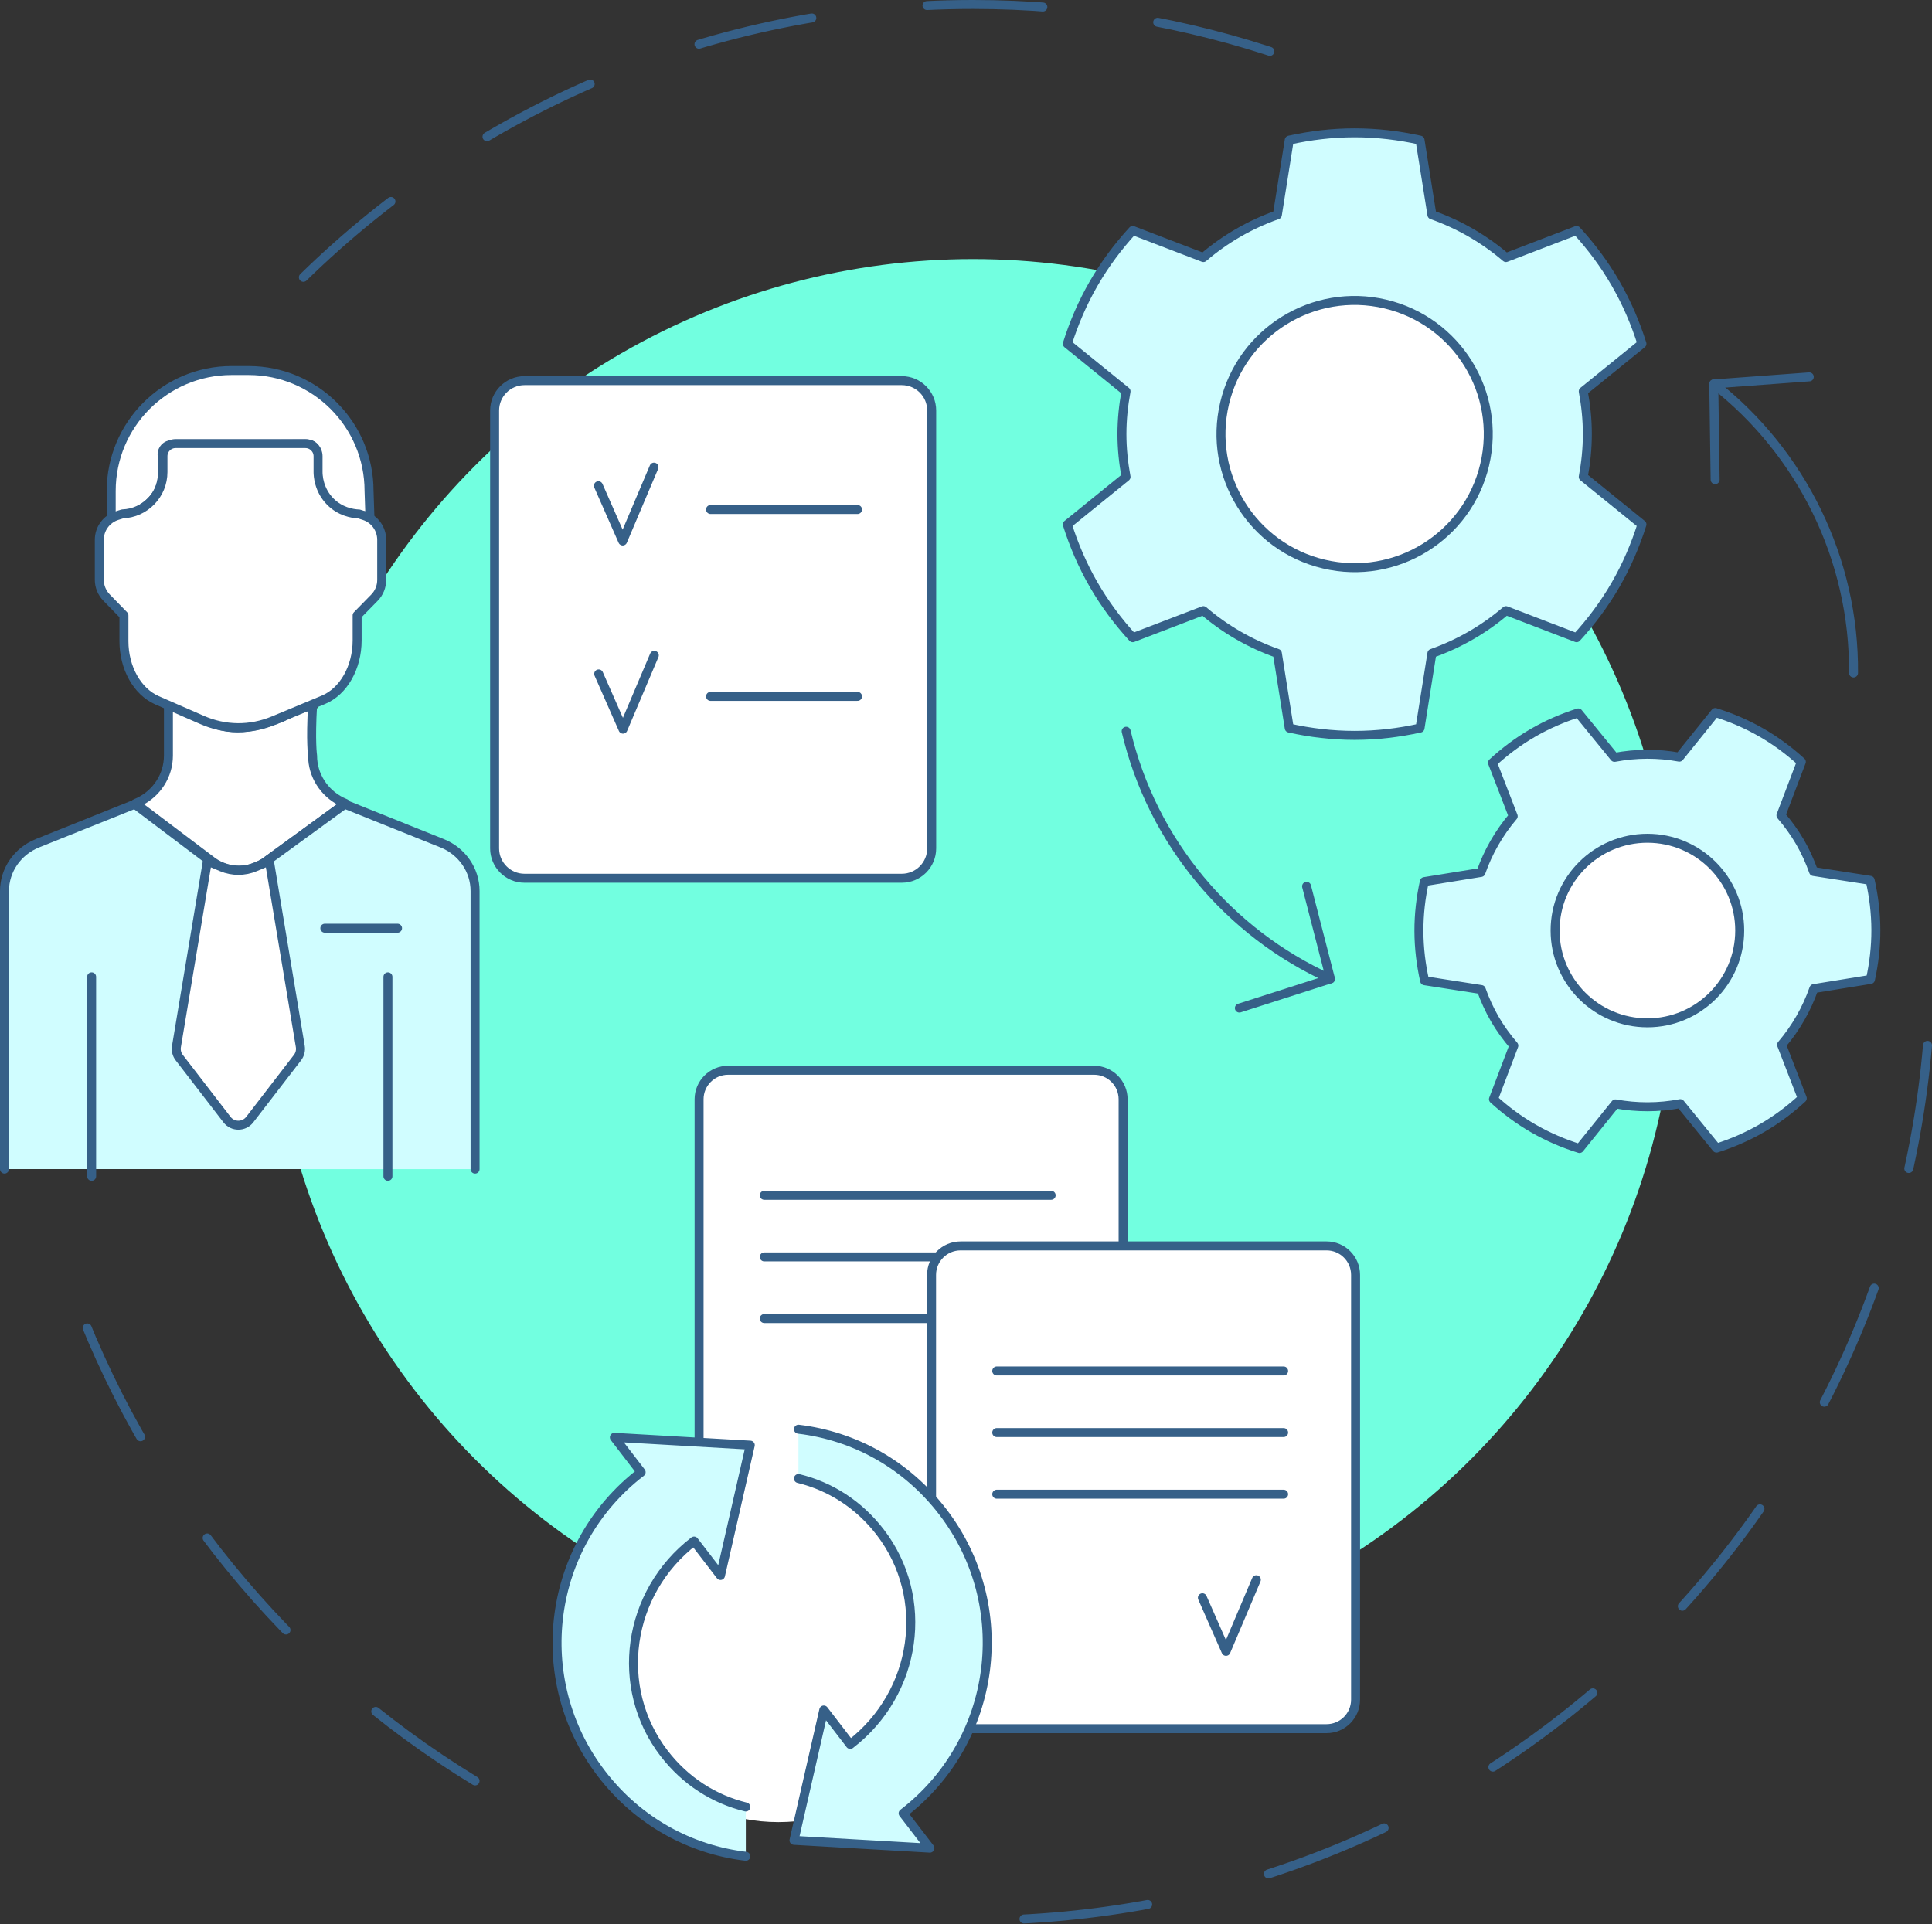 <?xml version="1.0" encoding="UTF-8"?><svg id="_Layer_" xmlns="http://www.w3.org/2000/svg" viewBox="0 0 1075.93 1071.73"><rect x="0" y="0" width="1075.93" height="1071.73" fill="#333333" stroke="none"/><path d="M264.56,991.93c-104.15-63.49-184.84-161.66-226.02-278.47" style="fill:none; stroke:#366088; stroke-dasharray:67.54; stroke-linecap:round; stroke-linejoin:round; stroke-width:5px;"/><path d="M1073.43,582.25c-22.89,266.72-242,477.39-512.31,486.98" style="fill:none; stroke:#366088; stroke-dasharray:69.41; stroke-linecap:round; stroke-linejoin:round; stroke-width:5px;"/><path d="M168.95,154.47C265.14,60.45,396.74,2.5,541.87,2.5c60.82,0,119.25,10.18,173.71,28.92" style="fill:none; stroke:#366088; stroke-dasharray:64.56; stroke-linecap:round; stroke-linejoin:round; stroke-width:5px;"/><circle cx="541.87" cy="536.04" r="391.73" style="fill:#72ffe0;"/><path d="M192.4,447.49l-44.75,32.6c-8.73,6.06-20.31,6.06-29.03,0l-43.15-32.6,1.99-.88c9.97-4.85,16.33-14.78,16.33-25.74v-28.11s3.58,1.1,13.02,4.56c15.95,9.11,27.34,11.39,50.12,2.28,4.56-2.28,9.11-4.56,17.15-7.03-1.2,20.7,0,28.32,0,28.32,0,10.85,6.29,20.73,16.12,25.61l2.21.99Z" style="fill:#fff; stroke:#366088; stroke-linecap:round; stroke-linejoin:round; stroke-width:5px;"/><path d="M2.5,651.16v-154.88c0-11.67,7.25-22.14,18.35-26.62l52.35-21,1.87-.75,43.15,32.6c8.73,6.06,20.31,6.06,29.03,0l44.75-32.6,1.52.61,52.72,21.15c11.08,4.46,18.33,14.96,18.33,26.6v154.9" style="fill:#d0fdff; stroke:#366088; stroke-linecap:round; stroke-linejoin:round; stroke-width:5px;"/><path d="M150.01,479.58l17.22,103.3c.37,2.19-.2,4.44-1.55,6.2l-26.59,34.52c-3.2,4.16-9.48,4.16-12.68,0l-26.59-34.52c-1.36-1.76-1.92-4.01-1.55-6.2l17.22-103.3,8.1,3.37c5.86,2.44,12.46,2.44,18.32,0l8.11-3.37Z" style="fill:#fff; stroke:#366088; stroke-linecap:round; stroke-linejoin:round; stroke-width:5px;"/><path d="M61.94,289.19s2.64-1.43,5.14-1.83c4.78-.76,9.47-2.18,13.38-5.02,7.05-5.1,11.68-11.89,9.81-29.15-.06-3.03,2.35-5.53,5.38-5.54l75.46-.35c2.81-.01,5.15,2.13,5.42,4.93.74,7.62-2.05,20.98,9.23,29.85,3.87,3.04,8.68,4.47,13.55,5.16,2.6.37,4.45-.83,6.73,1.44l-.51-15.23c0-37.04-30.03-67.07-67.07-67.07h-9.46c-37.04,0-67.07,30.03-67.07,67.07v15.74" style="fill:#fff; stroke:#366088; stroke-linecap:round; stroke-linejoin:round; stroke-width:5px;"/><path d="M199.89,286.29c-3.87-.18-10.49-1.41-15.92-6.87-6.56-6.59-6.84-14.77-6.84-16.49v-8.84c0-3.87-3.15-7.02-7.05-7.02h-72.28c-3.9,0-7.05,3.15-7.05,7.02v8.84c0,12.58-9.99,22.86-22.48,23.29l-3.09.97c-5.87,1.87-9.87,7.3-9.87,13.45v22.33c0,3.68,1.47,7.24,4.06,9.9l9.65,9.9v14.3c0,14.89,7.4,28.1,18.36,32.94l24.88,10.86c12.99,5.78,27.13,5.9,40.22.41l27.66-11.52c11.18-4.65,18.76-18.01,18.76-33.07v-13.96l9.65-9.84c2.6-2.65,4.03-6.21,4.03-9.9v-22.32c0-6.15-3.96-11.62-9.83-13.49l-2.84-.91Z" style="fill:#fff; stroke:#366088; stroke-linecap:round; stroke-linejoin:round; stroke-width:5px;"/><line x1="180.9" y1="516.99" x2="221.39" y2="516.99" style="fill:none; stroke:#366088; stroke-linecap:round; stroke-linejoin:round; stroke-width:5px;"/><line x1="51.03" y1="655.18" x2="51.03" y2="544.09" style="fill:none; stroke:#366088; stroke-linecap:round; stroke-linejoin:round; stroke-width:5px;"/><line x1="216.04" y1="655.18" x2="216.04" y2="544.09" style="fill:none; stroke:#366088; stroke-linecap:round; stroke-linejoin:round; stroke-width:5px;"/><path d="M319.41,489.16h-27.31c-9.2,0-16.65-7.46-16.65-16.65v-243.85c0-9.2,7.46-16.65,16.65-16.65h210.11c9.2,0,16.65,7.46,16.65,16.65v243.85c0,9.2-7.46,16.65-16.65,16.65h-182.8Z" style="fill:#fff; stroke:#366088; stroke-linecap:round; stroke-linejoin:round; stroke-width:5px;"/><line x1="395.7" y1="283.79" x2="477.56" y2="283.79" style="fill:none; stroke:#366088; stroke-linecap:round; stroke-linejoin:round; stroke-width:5px;"/><line x1="395.7" y1="387.87" x2="477.56" y2="387.87" style="fill:none; stroke:#366088; stroke-linecap:round; stroke-linejoin:round; stroke-width:5px;"/><polyline points="333.41 375.35 346.95 406.12 364.38 365" style="fill:none; stroke:#366088; stroke-linecap:round; stroke-linejoin:round; stroke-width:5px;"/><polyline points="333.25 270.54 346.79 301.31 364.21 260.19" style="fill:none; stroke:#366088; stroke-linecap:round; stroke-linejoin:round; stroke-width:5px;"/><path d="M740.94,545.23c-56.55-25.53-99.26-76.3-113.78-137.94" style="fill:none; stroke:#366088; stroke-linecap:round; stroke-linejoin:round; stroke-width:5px;"/><polyline points="727.64 493.65 740.94 545.23 690.21 561.48" style="fill:none; stroke:#366088; stroke-linecap:round; stroke-linejoin:round; stroke-width:5px;"/><path d="M954.4,213.84c48.88,38.21,78.34,97.66,77.83,160.99" style="fill:none; stroke:#366088; stroke-linecap:round; stroke-linejoin:round; stroke-width:5px;"/><polyline points="955.16 267.17 954.4 213.84 1007.59 209.91" style="fill:none; stroke:#366088; stroke-linecap:round; stroke-linejoin:round; stroke-width:5px;"/><path d="M883.99,241.79c0-8.15-.84-16.09-2.28-23.82l32.69-26.5c-3.62-11.47-8.42-22.73-14.68-33.58-6.26-10.84-13.62-20.63-21.74-29.5l-39.32,15.07c-12.03-10.32-25.98-18.41-41.23-23.79l-6.61-41.61c-11.74-2.6-23.9-4.08-36.42-4.08s-24.68,1.48-36.42,4.08l-6.61,41.61c-15.26,5.38-29.2,13.47-41.23,23.79l-39.32-15.07c-8.12,8.86-15.48,18.66-21.74,29.5-6.26,10.84-11.06,22.11-14.68,33.58l32.69,26.5c-1.44,7.73-2.28,15.67-2.28,23.82s.84,16.09,2.28,23.82l-32.69,26.5c3.62,11.46,8.42,22.73,14.68,33.57,6.26,10.84,13.62,20.63,21.74,29.5l39.32-15.07c12.03,10.32,25.98,18.41,41.23,23.79l6.61,41.61c11.74,2.6,23.9,4.08,36.42,4.08s24.68-1.48,36.42-4.08l6.61-41.61c15.26-5.38,29.2-13.47,41.24-23.79l39.31,15.07c8.12-8.86,15.48-18.66,21.74-29.5,6.26-10.84,11.06-22.11,14.68-33.57l-32.69-26.5c1.44-7.73,2.28-15.67,2.28-23.82Z" style="fill:#d0fdff; stroke:#366088; stroke-linecap:round; stroke-linejoin:round; stroke-width:5px;"/><path d="M1041.5,490.31l-31.53-4.91c-2-5.62-4.48-11.15-7.58-16.49-3.11-5.34-6.69-10.23-10.57-14.75l11.34-29.83c-6.74-6.14-14.18-11.7-22.42-16.42-8.24-4.72-16.79-8.34-25.49-11.05l-20.03,24.86c-11.82-2.18-24.05-2.17-36.1.12l-20.19-24.76c-8.69,2.77-17.22,6.43-25.43,11.2-8.21,4.77-15.62,10.37-22.32,16.55l11.52,29.79c-7.95,9.34-14.01,19.96-17.97,31.31l-31.52,5.1c-1.95,8.91-3.04,18.13-3.01,27.62.03,9.49,1.18,18.71,3.17,27.6l31.53,4.91c2,5.62,4.48,11.14,7.58,16.49,3.11,5.34,6.69,10.23,10.57,14.75l-11.34,29.83c6.74,6.14,14.18,11.69,22.42,16.42,8.24,4.72,16.79,8.34,25.49,11.05l20.03-24.86c11.82,2.18,24.05,2.17,36.1-.12l20.19,24.76c8.69-2.77,17.22-6.43,25.43-11.2,8.21-4.77,15.62-10.37,22.32-16.55l-11.52-29.79c7.95-9.34,14.01-19.96,17.97-31.31l31.52-5.1c1.95-8.91,3.04-18.13,3.01-27.62-.03-9.49-1.18-18.71-3.17-27.6Z" style="fill:#d0fdff; stroke:#366088; stroke-linecap:round; stroke-linejoin:round; stroke-width:5px;"/><circle cx="754.42" cy="241.79" r="74.41" transform="translate(345.77 920.47) rotate(-76.72)" style="fill:#fff; stroke:#366088; stroke-linecap:round; stroke-linejoin:round; stroke-width:5px;"/><circle cx="917.44" cy="518.29" r="51.41" style="fill:#fff; stroke:#366088; stroke-linecap:round; stroke-linejoin:round; stroke-width:5px;"/><path d="M431.97,864.99h-26.49c-8.92,0-16.16-7.23-16.16-16.16v-236.55c0-8.92,7.23-16.16,16.16-16.16h203.82c8.92,0,16.16,7.23,16.16,16.16v236.55c0,8.92-7.23,16.16-16.16,16.16h-177.33Z" style="fill:#fff; stroke:#366088; stroke-linecap:round; stroke-linejoin:round; stroke-width:5px;"/><line x1="425.62" y1="665.77" x2="585.39" y2="665.77" style="fill:none; stroke:#366088; stroke-linecap:round; stroke-linejoin:round; stroke-width:5px;"/><line x1="425.62" y1="700.08" x2="585.39" y2="700.08" style="fill:none; stroke:#366088; stroke-linecap:round; stroke-linejoin:round; stroke-width:5px;"/><line x1="425.62" y1="734.4" x2="585.39" y2="734.4" style="fill:none; stroke:#366088; stroke-linecap:round; stroke-linejoin:round; stroke-width:5px;"/><path d="M584.28,777.92v49.93c0,4.17-3.38,7.55-7.55,7.55h-47.25c-4.17,0-7.55-3.38-7.55-7.55v-49.93c0-4.62,3.75-8.37,8.37-8.37h45.6c4.62,0,8.37,3.75,8.37,8.37Z" style="fill:#d0fdff; stroke:#366088; stroke-linecap:round; stroke-linejoin:round; stroke-width:5px;"/><polyline points="540.15 792.08 553.29 821.93 570.19 782.04" style="fill:none; stroke:#366088; stroke-linecap:round; stroke-linejoin:round; stroke-width:5px;"/><path d="M561.44,962.82h-26.49c-8.92,0-16.16-7.23-16.16-16.16v-236.55c0-8.92,7.23-16.16,16.16-16.16h203.82c8.92,0,16.15,7.23,16.15,16.16v236.55c0,8.92-7.23,16.16-16.15,16.16h-177.33Z" style="fill:#fff; stroke:#366088; stroke-linecap:round; stroke-linejoin:round; stroke-width:5px;"/><line x1="555.09" y1="763.6" x2="714.85" y2="763.6" style="fill:none; stroke:#366088; stroke-linecap:round; stroke-linejoin:round; stroke-width:5px;"/><line x1="555.09" y1="797.91" x2="714.85" y2="797.91" style="fill:none; stroke:#366088; stroke-linecap:round; stroke-linejoin:round; stroke-width:5px;"/><line x1="555.09" y1="832.23" x2="714.85" y2="832.23" style="fill:none; stroke:#366088; stroke-linecap:round; stroke-linejoin:round; stroke-width:5px;"/><polyline points="669.62 889.91 682.76 919.76 699.66 879.87" style="fill:none; stroke:#366088; stroke-linecap:round; stroke-linejoin:round; stroke-width:5px;"/><circle cx="433.5" cy="913.58" r="101.29" transform="translate(-519.03 574.11) rotate(-45)" style="fill:#fff;"/><path d="M415.35,1033.9c-30.89-3.7-59.9-19.35-80.34-45.97-40.29-52.46-30.43-127.66,22.04-167.95l-14.91-19.41,75.69,4.35-16.59,72.59-14.72-19.17c-37.34,28.68-44.82,81.6-16.7,118.21,11.9,15.49,27.87,25.58,45.53,29.89" style="fill:#d0fdff; stroke:#366088; stroke-linecap:round; stroke-linejoin:round; stroke-width:5px;"/><path d="M444.66,796.04c30.89,3.7,59.9,19.35,80.34,45.97,40.29,52.46,30.43,127.66-22.04,167.95l14.91,19.41-75.69-4.35,16.59-72.59,14.72,19.17c37.34-28.68,44.82-81.6,16.7-118.21-11.9-15.49-27.87-25.58-45.53-29.89" style="fill:#d0fdff; stroke:#366088; stroke-linecap:round; stroke-linejoin:round; stroke-width:5px;"/></svg>